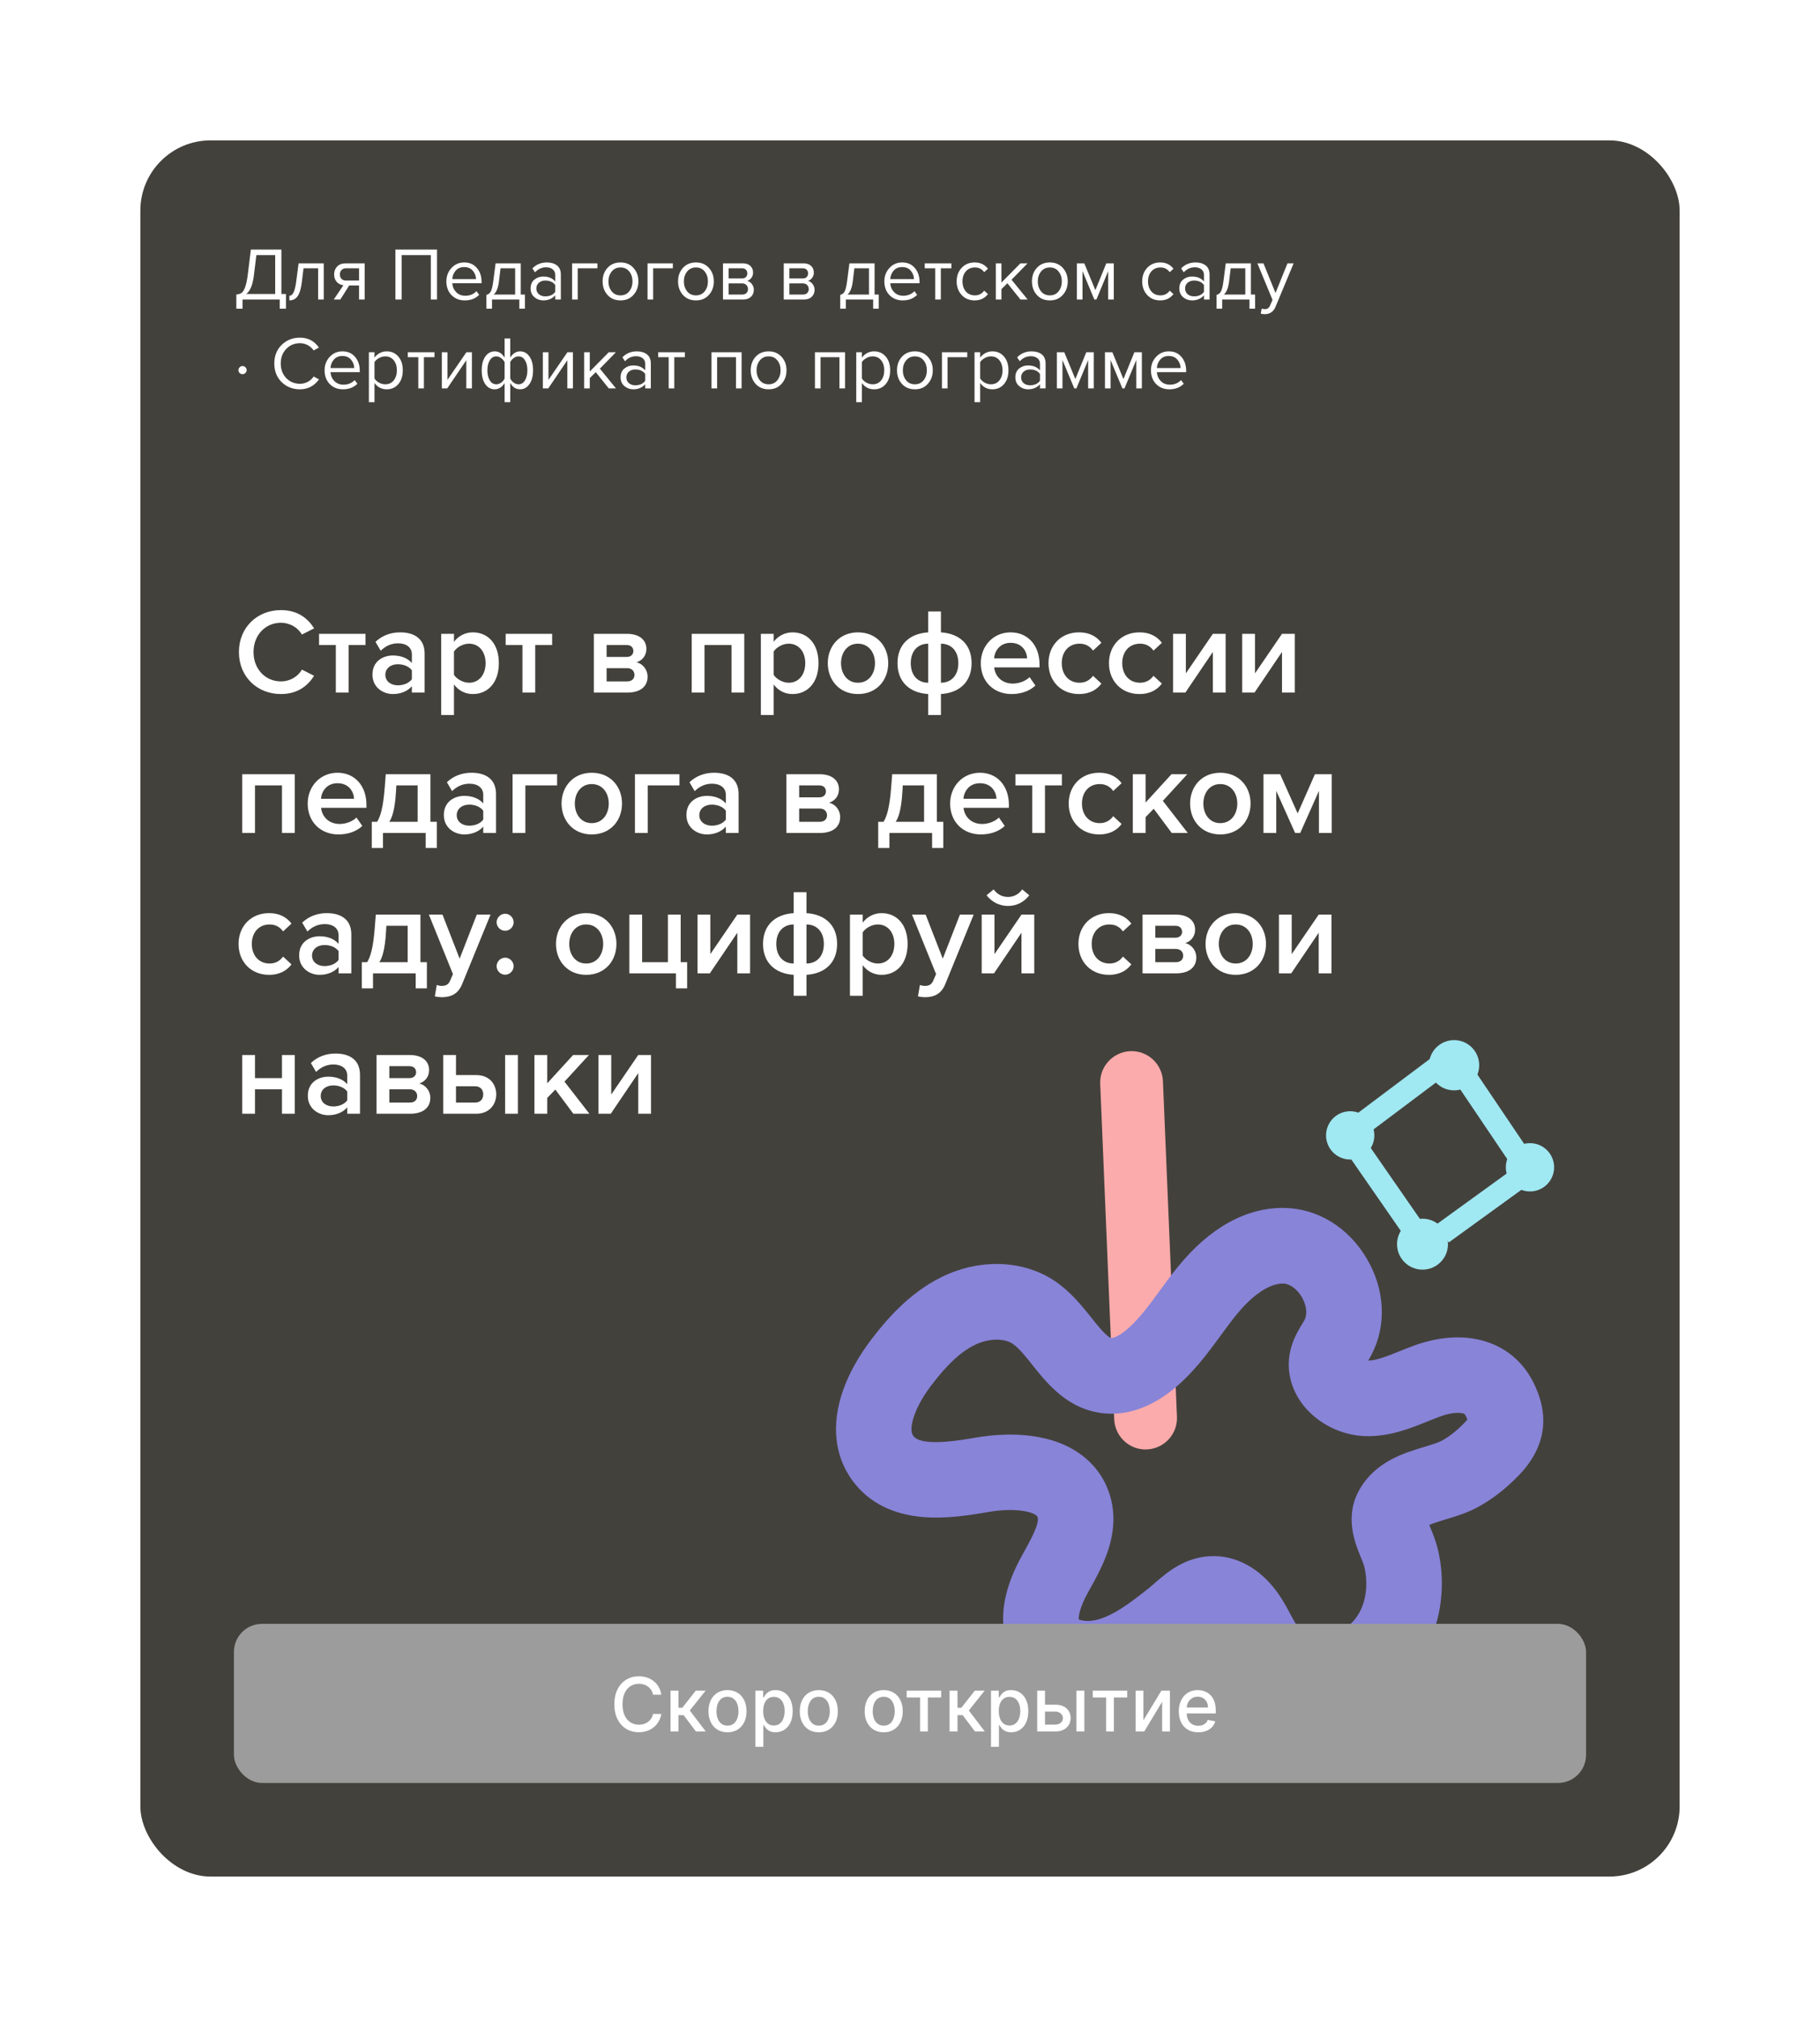 <?xml version="1.0" encoding="UTF-8"?> <svg xmlns="http://www.w3.org/2000/svg" width="389" height="431" viewBox="0 0 389 431" fill="none"> <g filter="url(#filter0_d_268_969)"> <rect x="30" y="30" width="329" height="371" rx="15" fill="#43413C"></rect> </g> <path d="M248.563 231.048L251.557 302.746C251.719 306.443 248.829 309.568 245.132 309.729C241.435 309.891 238.31 307.001 238.148 303.304L235.154 231.606C234.992 227.909 237.883 224.784 241.579 224.623C245.276 224.461 248.401 227.333 248.563 231.048Z" fill="#FBABAB"></path> <path d="M222.246 359.916C220.57 358.931 219.116 357.694 217.936 356.237C215.109 352.758 211.405 345.017 218.444 332.393L218.692 331.939C220.02 329.557 222.258 325.563 221.775 324.189C221.433 323.224 217.476 322.007 211.135 323.116C206.755 323.886 202.06 324.544 197.516 324.201C190.808 323.676 185.667 321.072 182.243 316.442C179.824 313.166 177.387 307.57 179.467 299.484C180.848 294.134 183.777 289.492 186 286.545C189.158 282.347 194.165 276.364 201.265 272.884C209.411 268.891 218.655 269.216 225.397 273.706C228.777 275.965 231.153 278.944 233.252 281.559C234.611 283.267 236.664 285.837 237.571 285.934C237.746 285.945 238.706 285.765 240.292 284.551C243.057 282.414 245.397 279.207 247.882 275.814C249.082 274.175 250.321 272.467 251.694 270.783C258.541 262.318 266.474 257.946 274.604 258.125C281.683 258.268 288.243 262.324 292.147 268.982C296.059 275.626 296.4 283.335 293.088 289.587C292.864 290.001 292.647 290.401 292.427 290.744C294.22 290.725 296.582 289.768 299.08 288.765C300.063 288.361 301.081 287.959 302.148 287.568C313.523 283.401 323.684 286.682 328.001 295.946C329.19 298.5 329.795 300.873 329.854 303.216C329.952 307.565 328.159 311.637 324.542 315.347C321.665 318.292 318.753 320.525 315.663 322.163C313.47 323.328 311.146 324.034 309.095 324.647C308.055 324.963 306.513 325.42 305.485 325.87C305.606 326.16 305.719 326.462 305.829 326.708C306.076 327.309 306.329 327.93 306.566 328.578C308.405 333.677 308.681 340.074 307.309 345.686C305.552 352.852 301.313 358.578 295.012 362.4C294.15 363.311 293.068 364.039 291.8 364.494L291.549 364.582C291.318 364.665 290.965 364.802 290.418 364.99C286.348 366.47 281.924 366.76 277.628 365.872C273.051 364.907 269.044 362.662 266.071 359.369C264.032 357.116 262.747 354.725 261.604 352.617C261.131 351.721 260.669 350.868 260.225 350.17C259.87 349.598 259.517 349.209 259.267 348.953C258.707 349.35 257.952 350.016 257.4 350.491C256.811 350.999 256.205 351.534 255.529 352.064C253.242 353.883 250.795 355.79 248.08 357.502C241.673 361.536 235.374 363.159 229.359 362.351C226.737 361.956 224.327 361.139 222.246 359.916ZM229.434 309.766C233.029 311.878 235.637 314.957 236.991 318.807C238.36 322.666 238.298 326.884 236.815 331.356C235.765 334.502 234.189 337.339 232.805 339.817L232.565 340.257C230.79 343.431 230.517 345.38 230.555 346.057C230.739 346.146 231.076 346.254 231.563 346.322C233.748 346.625 236.34 345.803 239.489 343.817C241.507 342.549 243.487 341.005 245.499 339.406C245.886 339.088 246.348 338.705 246.812 338.287C249.484 335.967 253.517 332.447 259.595 332.529C265.07 332.584 270.272 335.86 273.844 341.504C274.613 342.702 275.256 343.898 275.816 344.954C276.576 346.383 277.314 347.725 278.026 348.525C279.261 349.888 281.629 350.498 283.805 350.105C283.827 350.099 283.856 350.08 283.864 350.067C284.281 349.821 284.763 349.559 285.453 349.219C288.774 347.59 290.801 345.163 291.625 341.812C292.447 338.495 291.844 335.378 291.378 334.067C291.259 333.743 291.078 333.309 290.891 332.854C289.619 329.761 287.241 324.001 290.643 318.183C294.084 312.297 300.072 310.491 304.44 309.185C305.852 308.761 307.294 308.318 308.081 307.907C309.67 307.06 311.317 305.774 313 304.054C313.317 303.731 313.508 303.499 313.625 303.331C313.578 303.194 313.498 303.02 313.389 302.774C313.095 302.129 312.918 302.06 312.438 301.979C311.307 301.769 309.546 302.043 307.708 302.726C306.895 303.029 306.042 303.365 305.132 303.738C301.318 305.278 296.985 307.021 291.81 306.888C286.733 306.74 281.657 304.211 278.565 300.285C275.901 296.901 274.899 292.822 275.755 288.798C276.299 286.264 277.446 284.374 278.285 282.977C278.492 282.626 278.704 282.296 278.833 282.045C279.486 280.811 279.243 278.904 278.244 277.172C277.223 275.444 275.67 274.313 274.288 274.283C271.397 274.22 267.748 276.656 264.252 280.965C263.141 282.329 262.071 283.809 260.926 285.354C258.038 289.31 254.74 293.807 250.173 297.34C245.584 300.879 240.648 302.504 235.918 302.015C228.272 301.229 223.856 295.689 220.632 291.648C219.15 289.777 217.731 288.016 216.441 287.149C214.545 285.889 211.229 285.994 208.352 287.394C205.286 288.9 202.375 291.625 198.893 296.25C196.994 298.77 195.652 301.362 195.091 303.523C194.691 305.07 194.728 306.182 195.209 306.847C196.959 309.221 205.228 307.772 208.341 307.239C212.095 306.573 217.722 306.063 223.233 307.357C225.531 307.871 227.611 308.694 229.434 309.766Z" fill="#8884D8"></path> <path d="M315.047 228.543L311.054 231.237L322.694 248.493L326.688 245.8L315.047 228.543Z" fill="#A0E8F2"></path> <path d="M306.452 225.653L289.793 238.157L292.685 242.01L309.344 229.506L306.452 225.653Z" fill="#A0E8F2"></path> <path d="M291.905 243.763L287.946 246.507L299.806 263.616L303.765 260.872L291.905 243.763Z" fill="#A0E8F2"></path> <path d="M322.788 250.221L306.924 261.709L309.663 265.491L325.527 254.003L322.788 250.221Z" fill="#A0E8F2"></path> <path d="M290.512 247.407C293.157 246.343 294.439 243.337 293.375 240.693C292.312 238.048 289.306 236.767 286.661 237.83C284.017 238.894 282.735 241.9 283.798 244.544C284.862 247.189 287.868 248.471 290.512 247.407Z" fill="#A0E8F2"></path> <path d="M327.009 254.6C329.86 254.6 332.17 252.29 332.17 249.44C332.17 246.589 329.86 244.278 327.009 244.278C324.159 244.278 321.848 246.589 321.848 249.44C321.848 252.29 324.159 254.6 327.009 254.6Z" fill="#A0E8F2"></path> <path d="M304.042 271.312C307.048 271.312 309.486 268.875 309.486 265.869C309.486 262.862 307.048 260.425 304.042 260.425C301.036 260.425 298.598 262.862 298.598 265.869C298.598 268.875 301.036 271.312 304.042 271.312Z" fill="#A0E8F2"></path> <path d="M310.788 232.998C313.754 232.998 316.158 230.594 316.158 227.628C316.158 224.662 313.754 222.258 310.788 222.258C307.822 222.258 305.418 224.662 305.418 227.628C305.418 230.594 307.822 232.998 310.788 232.998Z" fill="#A0E8F2"></path> <path d="M60.036 148.312C55.044 148.312 51.066 144.672 51.066 139.342C51.066 134.012 55.044 130.372 60.036 130.372C63.676 130.372 65.834 132.192 67.134 134.272L64.534 135.598C63.702 134.168 62.038 133.076 60.036 133.076C56.734 133.076 54.186 135.702 54.186 139.342C54.186 142.982 56.734 145.608 60.036 145.608C62.038 145.608 63.702 144.542 64.534 143.086L67.134 144.412C65.808 146.492 63.676 148.312 60.036 148.312ZM74.509 148H71.779V137.834H68.191V135.442H78.123V137.834H74.509V148ZM90.758 148H88.028V146.648C87.092 147.714 85.636 148.312 83.972 148.312C81.918 148.312 79.604 146.934 79.604 144.152C79.604 141.266 81.918 140.07 83.972 140.07C85.662 140.07 87.118 140.616 88.028 141.682V139.81C88.028 138.354 86.832 137.47 85.09 137.47C83.686 137.47 82.464 137.99 81.372 139.056L80.254 137.158C81.71 135.78 83.53 135.13 85.532 135.13C88.314 135.13 90.758 136.3 90.758 139.68V148ZM88.028 145.14V143.242C87.404 142.384 86.234 141.942 85.038 141.942C83.504 141.942 82.36 142.826 82.36 144.204C82.36 145.556 83.504 146.44 85.038 146.44C86.234 146.44 87.404 145.998 88.028 145.14ZM97.027 146.258V152.784H94.297V135.442H97.027V137.158C97.963 135.91 99.419 135.13 101.057 135.13C104.307 135.13 106.621 137.574 106.621 141.708C106.621 145.842 104.307 148.312 101.057 148.312C99.471 148.312 98.041 147.61 97.027 146.258ZM103.787 141.708C103.787 139.29 102.409 137.548 100.251 137.548C98.977 137.548 97.625 138.302 97.027 139.238V144.204C97.625 145.114 98.977 145.894 100.251 145.894C102.409 145.894 103.787 144.152 103.787 141.708ZM114.397 148H111.667V137.834H108.079V135.442H118.011V137.834H114.397V148ZM134.048 148H126.924V135.442H133.97C136.83 135.442 138.156 136.872 138.156 138.666C138.156 140.174 137.194 141.188 136.05 141.526C137.402 141.838 138.416 143.112 138.416 144.594C138.416 146.544 137.064 148 134.048 148ZM135.374 139.134C135.374 138.354 134.854 137.834 133.97 137.834H129.654V140.382H133.97C134.854 140.382 135.374 139.836 135.374 139.134ZM135.608 144.204C135.608 143.45 135.062 142.774 134.048 142.774H129.654V145.608H134.048C135.01 145.608 135.608 145.088 135.608 144.204ZM159.078 148H156.348V137.834H150.576V148H147.846V135.442H159.078V148ZM165.353 146.258V152.784H162.623V135.442H165.353V137.158C166.289 135.91 167.745 135.13 169.383 135.13C172.633 135.13 174.947 137.574 174.947 141.708C174.947 145.842 172.633 148.312 169.383 148.312C167.797 148.312 166.367 147.61 165.353 146.258ZM172.113 141.708C172.113 139.29 170.735 137.548 168.577 137.548C167.303 137.548 165.951 138.302 165.353 139.238V144.204C165.951 145.114 167.303 145.894 168.577 145.894C170.735 145.894 172.113 144.152 172.113 141.708ZM183.374 148.312C179.396 148.312 176.926 145.322 176.926 141.708C176.926 138.12 179.396 135.13 183.374 135.13C187.404 135.13 189.848 138.12 189.848 141.708C189.848 145.322 187.404 148.312 183.374 148.312ZM183.374 145.894C185.714 145.894 187.014 143.944 187.014 141.708C187.014 139.498 185.714 137.548 183.374 137.548C181.06 137.548 179.759 139.498 179.759 141.708C179.759 143.944 181.06 145.894 183.374 145.894ZM201.112 130.658V135.13C205.142 135.39 207.664 137.756 207.664 141.708C207.664 145.66 205.142 148.052 201.112 148.312V152.784H198.382V148.312C194.352 148.052 191.83 145.66 191.83 141.708C191.83 137.756 194.352 135.39 198.382 135.13V130.658H201.112ZM194.664 141.708C194.664 144.464 196.302 145.894 198.382 145.894V137.548C196.302 137.548 194.664 138.978 194.664 141.708ZM201.112 137.548V145.894C203.192 145.894 204.83 144.464 204.83 141.708C204.83 138.978 203.192 137.548 201.112 137.548ZM209.629 141.708C209.629 138.068 212.281 135.13 215.999 135.13C219.769 135.13 222.187 138.016 222.187 141.968V142.618H212.489C212.697 144.516 214.127 146.076 216.493 146.076C217.715 146.076 219.171 145.582 220.055 144.698L221.303 146.492C220.055 147.688 218.209 148.312 216.207 148.312C212.437 148.312 209.629 145.686 209.629 141.708ZM215.999 137.366C213.659 137.366 212.593 139.16 212.463 140.694H219.535C219.483 139.212 218.469 137.366 215.999 137.366ZM224.101 141.708C224.101 137.912 226.779 135.13 230.601 135.13C233.045 135.13 234.527 136.17 235.411 137.366L233.617 139.03C232.915 138.042 231.953 137.548 230.731 137.548C228.443 137.548 226.935 139.264 226.935 141.708C226.935 144.152 228.443 145.894 230.731 145.894C231.953 145.894 232.915 145.374 233.617 144.412L235.411 146.076C234.527 147.272 233.045 148.312 230.601 148.312C226.779 148.312 224.101 145.53 224.101 141.708ZM237.025 141.708C237.025 137.912 239.703 135.13 243.525 135.13C245.969 135.13 247.451 136.17 248.335 137.366L246.541 139.03C245.839 138.042 244.877 137.548 243.655 137.548C241.367 137.548 239.859 139.264 239.859 141.708C239.859 144.152 241.367 145.894 243.655 145.894C244.877 145.894 245.839 145.374 246.541 144.412L248.335 146.076C247.451 147.272 245.969 148.312 243.525 148.312C239.703 148.312 237.025 145.53 237.025 141.708ZM253.355 148H250.729V135.442H253.459V143.892L259.231 135.442H261.961V148H259.231V139.316L253.355 148ZM268.132 148H265.506V135.442H268.236V143.892L274.008 135.442H276.738V148H274.008V139.316L268.132 148ZM63 178H60.27V167.834H54.498V178H51.768V165.442H63V178ZM65.765 171.708C65.765 168.068 68.417 165.13 72.135 165.13C75.905 165.13 78.323 168.016 78.323 171.968V172.618H68.625C68.833 174.516 70.263 176.076 72.629 176.076C73.851 176.076 75.307 175.582 76.191 174.698L77.439 176.492C76.191 177.688 74.345 178.312 72.343 178.312C68.573 178.312 65.765 175.686 65.765 171.708ZM72.135 167.366C69.795 167.366 68.729 169.16 68.599 170.694H75.671C75.619 169.212 74.605 167.366 72.135 167.366ZM79.464 181.198V175.608H80.608C81.31 174.464 81.882 172.644 82.22 168.406L82.454 165.442H91.996V175.608H93.374V181.198H90.982V178H81.856V181.198H79.464ZM84.716 167.834L84.638 169.134C84.404 173.216 83.728 174.828 83.208 175.608H89.266V167.834H84.716ZM106.018 178H103.288V176.648C102.352 177.714 100.896 178.312 99.232 178.312C97.178 178.312 94.864 176.934 94.864 174.152C94.864 171.266 97.178 170.07 99.232 170.07C100.922 170.07 102.378 170.616 103.288 171.682V169.81C103.288 168.354 102.092 167.47 100.35 167.47C98.946 167.47 97.724 167.99 96.632 169.056L95.514 167.158C96.97 165.78 98.79 165.13 100.792 165.13C103.574 165.13 106.018 166.3 106.018 169.68V178ZM103.288 175.14V173.242C102.664 172.384 101.494 171.942 100.298 171.942C98.764 171.942 97.62 172.826 97.62 174.204C97.62 175.556 98.764 176.44 100.298 176.44C101.494 176.44 102.664 175.998 103.288 175.14ZM119.073 165.442V167.834H112.287V178H109.557V165.442H119.073ZM126.473 178.312C122.495 178.312 120.025 175.322 120.025 171.708C120.025 168.12 122.495 165.13 126.473 165.13C130.503 165.13 132.947 168.12 132.947 171.708C132.947 175.322 130.503 178.312 126.473 178.312ZM126.473 175.894C128.813 175.894 130.113 173.944 130.113 171.708C130.113 169.498 128.813 167.548 126.473 167.548C124.159 167.548 122.859 169.498 122.859 171.708C122.859 173.944 124.159 175.894 126.473 175.894ZM145.225 165.442V167.834H138.439V178H135.709V165.442H145.225ZM157.865 178H155.135V176.648C154.199 177.714 152.743 178.312 151.079 178.312C149.025 178.312 146.711 176.934 146.711 174.152C146.711 171.266 149.025 170.07 151.079 170.07C152.769 170.07 154.225 170.616 155.135 171.682V169.81C155.135 168.354 153.939 167.47 152.197 167.47C150.793 167.47 149.571 167.99 148.479 169.056L147.361 167.158C148.817 165.78 150.637 165.13 152.639 165.13C155.421 165.13 157.865 166.3 157.865 169.68V178ZM155.135 175.14V173.242C154.511 172.384 153.341 171.942 152.145 171.942C150.611 171.942 149.467 172.826 149.467 174.204C149.467 175.556 150.611 176.44 152.145 176.44C153.341 176.44 154.511 175.998 155.135 175.14ZM175.206 178H168.082V165.442H175.128C177.988 165.442 179.314 166.872 179.314 168.666C179.314 170.174 178.352 171.188 177.208 171.526C178.56 171.838 179.574 173.112 179.574 174.594C179.574 176.544 178.222 178 175.206 178ZM176.532 169.134C176.532 168.354 176.012 167.834 175.128 167.834H170.812V170.382H175.128C176.012 170.382 176.532 169.836 176.532 169.134ZM176.766 174.204C176.766 173.45 176.22 172.774 175.206 172.774H170.812V175.608H175.206C176.168 175.608 176.766 175.088 176.766 174.204ZM187.704 181.198V175.608H188.848C189.55 174.464 190.122 172.644 190.46 168.406L190.694 165.442H200.236V175.608H201.614V181.198H199.222V178H190.096V181.198H187.704ZM192.956 167.834L192.878 169.134C192.644 173.216 191.968 174.828 191.448 175.608H197.506V167.834H192.956ZM203.078 171.708C203.078 168.068 205.73 165.13 209.448 165.13C213.218 165.13 215.636 168.016 215.636 171.968V172.618H205.938C206.146 174.516 207.576 176.076 209.942 176.076C211.164 176.076 212.62 175.582 213.504 174.698L214.752 176.492C213.504 177.688 211.658 178.312 209.656 178.312C205.886 178.312 203.078 175.686 203.078 171.708ZM209.448 167.366C207.108 167.366 206.042 169.16 205.912 170.694H212.984C212.932 169.212 211.918 167.366 209.448 167.366ZM223.349 178H220.619V167.834H217.031V165.442H226.963V167.834H223.349V178ZM228.418 171.708C228.418 167.912 231.096 165.13 234.918 165.13C237.362 165.13 238.844 166.17 239.728 167.366L237.934 169.03C237.232 168.042 236.27 167.548 235.048 167.548C232.76 167.548 231.252 169.264 231.252 171.708C231.252 174.152 232.76 175.894 235.048 175.894C236.27 175.894 237.232 175.374 237.934 174.412L239.728 176.076C238.844 177.272 237.362 178.312 234.918 178.312C231.096 178.312 228.418 175.53 228.418 171.708ZM253.874 178H250.442L246.594 172.826L244.852 174.62V178H242.122V165.442H244.852V171.5L250.39 165.442H253.77L248.544 171.136L253.874 178ZM260.815 178.312C256.837 178.312 254.367 175.322 254.367 171.708C254.367 168.12 256.837 165.13 260.815 165.13C264.845 165.13 267.289 168.12 267.289 171.708C267.289 175.322 264.845 178.312 260.815 178.312ZM260.815 175.894C263.155 175.894 264.455 173.944 264.455 171.708C264.455 169.498 263.155 167.548 260.815 167.548C258.501 167.548 257.201 169.498 257.201 171.708C257.201 173.944 258.501 175.894 260.815 175.894ZM284.637 178H281.907V169.004L277.903 178H276.811L272.781 169.004V178H270.051V165.442H273.613L277.357 173.814L281.049 165.442H284.637V178ZM50.988 201.708C50.988 197.912 53.666 195.13 57.488 195.13C59.932 195.13 61.414 196.17 62.298 197.366L60.504 199.03C59.802 198.042 58.84 197.548 57.618 197.548C55.33 197.548 53.822 199.264 53.822 201.708C53.822 204.152 55.33 205.894 57.618 205.894C58.84 205.894 59.802 205.374 60.504 204.412L62.298 206.076C61.414 207.272 59.932 208.312 57.488 208.312C53.666 208.312 50.988 205.53 50.988 201.708ZM75.092 208H72.362V206.648C71.426 207.714 69.97 208.312 68.306 208.312C66.252 208.312 63.938 206.934 63.938 204.152C63.938 201.266 66.252 200.07 68.306 200.07C69.996 200.07 71.452 200.616 72.362 201.682V199.81C72.362 198.354 71.166 197.47 69.424 197.47C68.02 197.47 66.798 197.99 65.706 199.056L64.588 197.158C66.044 195.78 67.864 195.13 69.866 195.13C72.648 195.13 75.092 196.3 75.092 199.68V208ZM72.362 205.14V203.242C71.738 202.384 70.568 201.942 69.372 201.942C67.838 201.942 66.694 202.826 66.694 204.204C66.694 205.556 67.838 206.44 69.372 206.44C70.568 206.44 71.738 205.998 72.362 205.14ZM77.331 211.198V205.608H78.475C79.177 204.464 79.749 202.644 80.087 198.406L80.321 195.442H89.863V205.608H91.241V211.198H88.849V208H79.723V211.198H77.331ZM82.583 197.834L82.505 199.134C82.271 203.216 81.595 204.828 81.075 205.608H87.133V197.834H82.583ZM92.939 212.914L93.355 210.47C93.641 210.6 94.083 210.678 94.395 210.678C95.253 210.678 95.825 210.418 96.189 209.586L96.813 208.156L91.665 195.442H94.577L98.243 204.854L101.909 195.442H104.847L98.789 210.262C97.931 212.394 96.423 213.07 94.473 213.096C94.083 213.096 93.329 213.018 92.939 212.914ZM106.145 197.08C106.145 196.092 106.977 195.26 107.965 195.26C108.953 195.26 109.785 196.092 109.785 197.08C109.785 198.068 108.953 198.9 107.965 198.9C106.977 198.9 106.145 198.068 106.145 197.08ZM106.145 206.466C106.145 205.478 106.977 204.646 107.965 204.646C108.953 204.646 109.785 205.478 109.785 206.466C109.785 207.454 108.953 208.286 107.965 208.286C106.977 208.286 106.145 207.454 106.145 206.466ZM125.28 208.312C121.302 208.312 118.832 205.322 118.832 201.708C118.832 198.12 121.302 195.13 125.28 195.13C129.31 195.13 131.754 198.12 131.754 201.708C131.754 205.322 129.31 208.312 125.28 208.312ZM125.28 205.894C127.62 205.894 128.92 203.944 128.92 201.708C128.92 199.498 127.62 197.548 125.28 197.548C122.966 197.548 121.666 199.498 121.666 201.708C121.666 203.944 122.966 205.894 125.28 205.894ZM144.474 211.198V208H134.516V195.442H137.246V205.608H142.758V195.442H145.488V205.608H146.866V211.198H144.474ZM151.716 208H149.09V195.442H151.82V203.892L157.592 195.442H160.322V208H157.592V199.316L151.716 208ZM172.37 190.658V195.13C176.4 195.39 178.922 197.756 178.922 201.708C178.922 205.66 176.4 208.052 172.37 208.312V212.784H169.64V208.312C165.61 208.052 163.088 205.66 163.088 201.708C163.088 197.756 165.61 195.39 169.64 195.13V190.658H172.37ZM165.922 201.708C165.922 204.464 167.56 205.894 169.64 205.894V197.548C167.56 197.548 165.922 198.978 165.922 201.708ZM172.37 197.548V205.894C174.45 205.894 176.088 204.464 176.088 201.708C176.088 198.978 174.45 197.548 172.37 197.548ZM184.396 206.258V212.784H181.666V195.442H184.396V197.158C185.332 195.91 186.788 195.13 188.426 195.13C191.676 195.13 193.99 197.574 193.99 201.708C193.99 205.842 191.676 208.312 188.426 208.312C186.84 208.312 185.41 207.61 184.396 206.258ZM191.156 201.708C191.156 199.29 189.778 197.548 187.62 197.548C186.346 197.548 184.994 198.302 184.396 199.238V204.204C184.994 205.114 186.346 205.894 187.62 205.894C189.778 205.894 191.156 204.152 191.156 201.708ZM196.202 212.914L196.618 210.47C196.904 210.6 197.346 210.678 197.658 210.678C198.516 210.678 199.088 210.418 199.452 209.586L200.076 208.156L194.928 195.442H197.84L201.506 204.854L205.172 195.442H208.11L202.052 210.262C201.194 212.394 199.686 213.07 197.736 213.096C197.346 213.096 196.592 213.018 196.202 212.914ZM215.441 193.596C213.595 193.596 211.931 192.712 210.865 191.308L212.373 190.06C213.101 191.048 214.141 191.672 215.441 191.672C216.715 191.672 217.781 191.048 218.483 190.06L219.991 191.308C218.951 192.712 217.313 193.596 215.441 193.596ZM212.451 208H209.825V195.442H212.555V203.892L218.327 195.442H221.057V208H218.327V199.316L212.451 208ZM230.5 201.708C230.5 197.912 233.178 195.13 237 195.13C239.444 195.13 240.926 196.17 241.81 197.366L240.016 199.03C239.314 198.042 238.352 197.548 237.13 197.548C234.842 197.548 233.334 199.264 233.334 201.708C233.334 204.152 234.842 205.894 237.13 205.894C238.352 205.894 239.314 205.374 240.016 204.412L241.81 206.076C240.926 207.272 239.444 208.312 237 208.312C233.178 208.312 230.5 205.53 230.5 201.708ZM251.328 208H244.204V195.442H251.25C254.11 195.442 255.436 196.872 255.436 198.666C255.436 200.174 254.474 201.188 253.33 201.526C254.682 201.838 255.696 203.112 255.696 204.594C255.696 206.544 254.344 208 251.328 208ZM252.654 199.134C252.654 198.354 252.134 197.834 251.25 197.834H246.934V200.382H251.25C252.134 200.382 252.654 199.836 252.654 199.134ZM252.888 204.204C252.888 203.45 252.342 202.774 251.328 202.774H246.934V205.608H251.328C252.29 205.608 252.888 205.088 252.888 204.204ZM264.116 208.312C260.138 208.312 257.668 205.322 257.668 201.708C257.668 198.12 260.138 195.13 264.116 195.13C268.146 195.13 270.59 198.12 270.59 201.708C270.59 205.322 268.146 208.312 264.116 208.312ZM264.116 205.894C266.456 205.894 267.756 203.944 267.756 201.708C267.756 199.498 266.456 197.548 264.116 197.548C261.802 197.548 260.502 199.498 260.502 201.708C260.502 203.944 261.802 205.894 264.116 205.894ZM275.978 208H273.352V195.442H276.082V203.892L281.854 195.442H284.584V208H281.854V199.316L275.978 208ZM54.498 238H51.768V225.442H54.498V230.382H60.27V225.442H63V238H60.27V232.774H54.498V238ZM76.945 238H74.215V236.648C73.279 237.714 71.823 238.312 70.159 238.312C68.105 238.312 65.791 236.934 65.791 234.152C65.791 231.266 68.105 230.07 70.159 230.07C71.849 230.07 73.305 230.616 74.215 231.682V229.81C74.215 228.354 73.019 227.47 71.277 227.47C69.873 227.47 68.651 227.99 67.559 229.056L66.441 227.158C67.897 225.78 69.717 225.13 71.719 225.13C74.501 225.13 76.945 226.3 76.945 229.68V238ZM74.215 235.14V233.242C73.591 232.384 72.421 231.942 71.225 231.942C69.691 231.942 68.547 232.826 68.547 234.204C68.547 235.556 69.691 236.44 71.225 236.44C72.421 236.44 73.591 235.998 74.215 235.14ZM87.609 238H80.485V225.442H87.531C90.391 225.442 91.717 226.872 91.717 228.666C91.717 230.174 90.755 231.188 89.611 231.526C90.963 231.838 91.977 233.112 91.977 234.594C91.977 236.544 90.625 238 87.609 238ZM88.935 229.134C88.935 228.354 88.415 227.834 87.531 227.834H83.215V230.382H87.531C88.415 230.382 88.935 229.836 88.935 229.134ZM89.169 234.204C89.169 233.45 88.623 232.774 87.609 232.774H83.215V235.608H87.609C88.571 235.608 89.169 235.088 89.169 234.204ZM94.729 225.442H97.459V229.732H101.775C104.739 229.732 106.065 231.812 106.065 233.866C106.065 235.894 104.687 238 101.775 238H94.729V225.442ZM110.693 238H107.963V225.442H110.693V238ZM101.515 232.124H97.459V235.608H101.515C102.737 235.608 103.283 234.802 103.283 233.866C103.283 232.904 102.737 232.124 101.515 232.124ZM125.981 238H122.549L118.701 232.826L116.959 234.62V238H114.229V225.442H116.959V231.5L122.497 225.442H125.877L120.651 231.136L125.981 238ZM130.54 238H127.914V225.442H130.644V233.892L136.416 225.442H139.146V238H136.416V229.316L130.54 238Z" fill="white"></path> <path d="M50.512 65.968V62.928C50.981 62.896 51.355 62.784 51.632 62.592C51.909 62.4 52.16 61.995 52.384 61.376C52.619 60.757 52.811 59.861 52.96 58.688L53.616 53.328H60.144V62.816H61.12V65.968H59.792V64H51.84V65.968H50.512ZM54.272 58.784C54.027 60.843 53.483 62.187 52.64 62.816H58.816V54.512H54.8L54.272 58.784ZM61.85 64.192V63.2C62.213 63.2 62.512 62.96 62.746 62.48C62.981 62 63.173 61.2 63.322 60.08L63.819 56.272H69.195V64H67.995V57.328H64.874L64.522 60.224C64.352 61.643 64.053 62.661 63.627 63.28C63.2 63.888 62.608 64.192 61.85 64.192ZM72.743 64H71.335L73.399 60.96C72.812 60.885 72.332 60.64 71.959 60.224C71.596 59.808 71.415 59.28 71.415 58.64C71.415 57.957 71.633 57.392 72.071 56.944C72.508 56.496 73.105 56.272 73.863 56.272H77.943V64H76.743V61.008H74.631L72.743 64ZM73.991 59.952H76.743V57.328H73.991C73.575 57.328 73.244 57.451 72.999 57.696C72.764 57.931 72.647 58.245 72.647 58.64C72.647 59.035 72.764 59.355 72.999 59.6C73.233 59.835 73.564 59.952 73.991 59.952ZM93.41 64H92.082V54.512H85.842V64H84.514V53.328H93.41V64ZM99.344 64.192C98.192 64.192 97.248 63.819 96.512 63.072C95.776 62.315 95.408 61.333 95.408 60.128C95.408 58.997 95.771 58.043 96.496 57.264C97.222 56.475 98.128 56.08 99.216 56.08C100.358 56.08 101.259 56.475 101.92 57.264C102.592 58.043 102.928 59.029 102.928 60.224V60.528H96.672C96.726 61.285 97.003 61.92 97.504 62.432C98.006 62.944 98.656 63.2 99.456 63.2C100.416 63.2 101.211 62.875 101.84 62.224L102.416 63.008C101.627 63.797 100.603 64.192 99.344 64.192ZM101.744 59.648C101.734 58.987 101.51 58.395 101.072 57.872C100.635 57.339 100.011 57.072 99.2 57.072C98.432 57.072 97.824 57.333 97.376 57.856C96.939 58.379 96.704 58.976 96.672 59.648H101.744ZM103.96 65.968V63.008C104.355 62.933 104.664 62.699 104.888 62.304C105.112 61.899 105.293 61.157 105.432 60.08L105.928 56.272H111.304V62.944H112.2V65.968H111V64H105.16V65.968H103.96ZM106.984 57.328L106.632 60.224C106.451 61.579 106.077 62.485 105.512 62.944H110.104V57.328H106.984ZM119.873 64H118.673V63.12C118.022 63.835 117.169 64.192 116.113 64.192C115.398 64.192 114.769 63.963 114.225 63.504C113.681 63.045 113.409 62.421 113.409 61.632C113.409 60.821 113.675 60.197 114.209 59.76C114.753 59.312 115.387 59.088 116.113 59.088C117.211 59.088 118.065 59.44 118.673 60.144V58.752C118.673 58.24 118.491 57.84 118.129 57.552C117.766 57.264 117.297 57.12 116.721 57.12C115.814 57.12 115.025 57.477 114.353 58.192L113.793 57.36C114.614 56.507 115.643 56.08 116.881 56.08C117.766 56.08 118.486 56.293 119.041 56.72C119.595 57.147 119.873 57.803 119.873 58.688V64ZM116.545 63.328C117.505 63.328 118.214 63.008 118.673 62.368V60.912C118.214 60.272 117.505 59.952 116.545 59.952C115.99 59.952 115.531 60.112 115.169 60.432C114.817 60.741 114.641 61.147 114.641 61.648C114.641 62.139 114.817 62.544 115.169 62.864C115.531 63.173 115.99 63.328 116.545 63.328ZM127.686 56.272V57.328H123.478V64H122.278V56.272H127.686ZM135.391 63.024C134.698 63.803 133.775 64.192 132.623 64.192C131.471 64.192 130.543 63.803 129.839 63.024C129.146 62.245 128.799 61.28 128.799 60.128C128.799 58.976 129.146 58.016 129.839 57.248C130.543 56.469 131.471 56.08 132.623 56.08C133.775 56.08 134.698 56.469 135.391 57.248C136.095 58.016 136.447 58.976 136.447 60.128C136.447 61.28 136.095 62.245 135.391 63.024ZM130.735 62.256C131.204 62.832 131.834 63.12 132.623 63.12C133.412 63.12 134.036 62.832 134.495 62.256C134.954 61.669 135.183 60.96 135.183 60.128C135.183 59.296 134.954 58.592 134.495 58.016C134.036 57.44 133.412 57.152 132.623 57.152C131.834 57.152 131.204 57.445 130.735 58.032C130.276 58.608 130.047 59.307 130.047 60.128C130.047 60.96 130.276 61.669 130.735 62.256ZM143.811 56.272V57.328H139.603V64H138.403V56.272H143.811ZM151.516 63.024C150.823 63.803 149.9 64.192 148.748 64.192C147.596 64.192 146.668 63.803 145.964 63.024C145.271 62.245 144.924 61.28 144.924 60.128C144.924 58.976 145.271 58.016 145.964 57.248C146.668 56.469 147.596 56.08 148.748 56.08C149.9 56.08 150.823 56.469 151.516 57.248C152.22 58.016 152.572 58.976 152.572 60.128C152.572 61.28 152.22 62.245 151.516 63.024ZM146.86 62.256C147.329 62.832 147.959 63.12 148.748 63.12C149.537 63.12 150.161 62.832 150.62 62.256C151.079 61.669 151.308 60.96 151.308 60.128C151.308 59.296 151.079 58.592 150.62 58.016C150.161 57.44 149.537 57.152 148.748 57.152C147.959 57.152 147.329 57.445 146.86 58.032C146.401 58.608 146.172 59.307 146.172 60.128C146.172 60.96 146.401 61.669 146.86 62.256ZM158.864 64H154.528V56.272H158.784C159.456 56.272 159.984 56.453 160.368 56.816C160.763 57.179 160.96 57.659 160.96 58.256C160.96 58.693 160.837 59.072 160.592 59.392C160.357 59.701 160.064 59.909 159.712 60.016C160.107 60.112 160.437 60.341 160.704 60.704C160.981 61.067 161.12 61.467 161.12 61.904C161.12 62.533 160.917 63.04 160.512 63.424C160.117 63.808 159.568 64 158.864 64ZM158.624 62.944C159.008 62.944 159.312 62.837 159.536 62.624C159.76 62.411 159.872 62.123 159.872 61.76C159.872 61.429 159.76 61.147 159.536 60.912C159.312 60.677 159.008 60.56 158.624 60.56H155.728V62.944H158.624ZM158.576 59.504C158.939 59.504 159.221 59.408 159.424 59.216C159.627 59.013 159.728 58.752 159.728 58.432C159.728 58.091 159.627 57.824 159.424 57.632C159.221 57.429 158.939 57.328 158.576 57.328H155.728V59.504H158.576ZM171.849 64H167.513V56.272H171.769C172.441 56.272 172.969 56.453 173.353 56.816C173.747 57.179 173.945 57.659 173.945 58.256C173.945 58.693 173.822 59.072 173.577 59.392C173.342 59.701 173.049 59.909 172.697 60.016C173.091 60.112 173.422 60.341 173.689 60.704C173.966 61.067 174.105 61.467 174.105 61.904C174.105 62.533 173.902 63.04 173.497 63.424C173.102 63.808 172.553 64 171.849 64ZM171.609 62.944C171.993 62.944 172.297 62.837 172.521 62.624C172.745 62.411 172.857 62.123 172.857 61.76C172.857 61.429 172.745 61.147 172.521 60.912C172.297 60.677 171.993 60.56 171.609 60.56H168.713V62.944H171.609ZM171.561 59.504C171.923 59.504 172.206 59.408 172.409 59.216C172.611 59.013 172.713 58.752 172.713 58.432C172.713 58.091 172.611 57.824 172.409 57.632C172.206 57.429 171.923 57.328 171.561 57.328H168.713V59.504H171.561ZM179.585 65.968V63.008C179.98 62.933 180.289 62.699 180.513 62.304C180.737 61.899 180.918 61.157 181.057 60.08L181.553 56.272H186.929V62.944H187.825V65.968H186.625V64H180.785V65.968H179.585ZM182.609 57.328L182.257 60.224C182.076 61.579 181.702 62.485 181.137 62.944H185.729V57.328H182.609ZM192.954 64.192C191.802 64.192 190.858 63.819 190.122 63.072C189.386 62.315 189.018 61.333 189.018 60.128C189.018 58.997 189.38 58.043 190.106 57.264C190.831 56.475 191.738 56.08 192.826 56.08C193.967 56.08 194.868 56.475 195.53 57.264C196.202 58.043 196.538 59.029 196.538 60.224V60.528H190.282C190.335 61.285 190.612 61.92 191.114 62.432C191.615 62.944 192.266 63.2 193.066 63.2C194.026 63.2 194.82 62.875 195.45 62.224L196.026 63.008C195.236 63.797 194.212 64.192 192.954 64.192ZM195.354 59.648C195.343 58.987 195.119 58.395 194.682 57.872C194.244 57.339 193.62 57.072 192.81 57.072C192.042 57.072 191.434 57.333 190.986 57.856C190.548 58.379 190.314 58.976 190.282 59.648H195.354ZM201.089 64H199.889V57.328H197.649V56.272H203.345V57.328H201.089V64ZM208.327 64.192C207.185 64.192 206.257 63.808 205.543 63.04C204.828 62.261 204.471 61.291 204.471 60.128C204.471 58.965 204.828 58 205.543 57.232C206.257 56.464 207.185 56.08 208.327 56.08C209.521 56.08 210.465 56.528 211.159 57.424L210.359 58.16C209.868 57.488 209.212 57.152 208.391 57.152C207.58 57.152 206.929 57.429 206.439 57.984C205.959 58.539 205.719 59.253 205.719 60.128C205.719 61.003 205.959 61.723 206.439 62.288C206.929 62.843 207.58 63.12 208.391 63.12C209.201 63.12 209.857 62.784 210.359 62.112L211.159 62.848C210.465 63.744 209.521 64.192 208.327 64.192ZM219.641 64H218.105L215.321 60.528L214.041 61.792V64H212.841V56.272H214.041V60.384L218.105 56.272H219.625L216.201 59.776L219.641 64ZM227.157 63.024C226.463 63.803 225.541 64.192 224.389 64.192C223.237 64.192 222.309 63.803 221.605 63.024C220.911 62.245 220.565 61.28 220.565 60.128C220.565 58.976 220.911 58.016 221.605 57.248C222.309 56.469 223.237 56.08 224.389 56.08C225.541 56.08 226.463 56.469 227.157 57.248C227.861 58.016 228.213 58.976 228.213 60.128C228.213 61.28 227.861 62.245 227.157 63.024ZM222.501 62.256C222.97 62.832 223.599 63.12 224.389 63.12C225.178 63.12 225.802 62.832 226.261 62.256C226.719 61.669 226.949 60.96 226.949 60.128C226.949 59.296 226.719 58.592 226.261 58.016C225.802 57.44 225.178 57.152 224.389 57.152C223.599 57.152 222.97 57.445 222.501 58.032C222.042 58.608 221.812 59.307 221.812 60.128C221.812 60.96 222.042 61.669 222.501 62.256ZM238.057 64H236.857V57.936L234.345 64H233.897L231.369 57.936V64H230.169V56.272H231.753L234.121 62L236.457 56.272H238.057V64ZM247.983 64.192C246.842 64.192 245.914 63.808 245.199 63.04C244.484 62.261 244.127 61.291 244.127 60.128C244.127 58.965 244.484 58 245.199 57.232C245.914 56.464 246.842 56.08 247.983 56.08C249.178 56.08 250.122 56.528 250.815 57.424L250.015 58.16C249.524 57.488 248.868 57.152 248.047 57.152C247.236 57.152 246.586 57.429 246.095 57.984C245.615 58.539 245.375 59.253 245.375 60.128C245.375 61.003 245.615 61.723 246.095 62.288C246.586 62.843 247.236 63.12 248.047 63.12C248.858 63.12 249.514 62.784 250.015 62.112L250.815 62.848C250.122 63.744 249.178 64.192 247.983 64.192ZM258.529 64H257.329V63.12C256.678 63.835 255.825 64.192 254.769 64.192C254.054 64.192 253.425 63.963 252.881 63.504C252.337 63.045 252.065 62.421 252.065 61.632C252.065 60.821 252.332 60.197 252.865 59.76C253.409 59.312 254.044 59.088 254.769 59.088C255.868 59.088 256.721 59.44 257.329 60.144V58.752C257.329 58.24 257.148 57.84 256.785 57.552C256.422 57.264 255.953 57.12 255.377 57.12C254.47 57.12 253.681 57.477 253.009 58.192L252.449 57.36C253.27 56.507 254.3 56.08 255.537 56.08C256.422 56.08 257.142 56.293 257.697 56.72C258.252 57.147 258.529 57.803 258.529 58.688V64ZM255.201 63.328C256.161 63.328 256.87 63.008 257.329 62.368V60.912C256.87 60.272 256.161 59.952 255.201 59.952C254.646 59.952 254.188 60.112 253.825 60.432C253.473 60.741 253.297 61.147 253.297 61.648C253.297 62.139 253.473 62.544 253.825 62.864C254.188 63.173 254.646 63.328 255.201 63.328ZM260.022 65.968V63.008C260.417 62.933 260.726 62.699 260.95 62.304C261.174 61.899 261.356 61.157 261.494 60.08L261.99 56.272H267.366V62.944H268.262V65.968H267.062V64H261.222V65.968H260.022ZM263.046 57.328L262.694 60.224C262.513 61.579 262.14 62.485 261.574 62.944H266.166V57.328H263.046ZM269.471 67.024L269.663 65.936C269.855 66.021 270.074 66.064 270.319 66.064C270.596 66.064 270.826 66.005 271.007 65.888C271.188 65.771 271.343 65.557 271.471 65.248L271.983 64.08L268.751 56.272H270.047L272.623 62.608L275.183 56.272H276.495L272.623 65.568C272.196 66.592 271.439 67.115 270.351 67.136C270.031 67.136 269.738 67.099 269.471 67.024ZM52.464 78.488C52.635 78.659 52.72 78.861 52.72 79.096C52.72 79.331 52.629 79.533 52.448 79.704C52.277 79.875 52.075 79.96 51.84 79.96C51.605 79.96 51.397 79.875 51.216 79.704C51.045 79.533 50.96 79.331 50.96 79.096C50.96 78.861 51.045 78.659 51.216 78.488C51.387 78.307 51.595 78.216 51.84 78.216C52.085 78.216 52.293 78.307 52.464 78.488ZM64.117 83.192C62.559 83.192 61.252 82.68 60.197 81.656C59.151 80.621 58.629 79.293 58.629 77.672C58.629 76.051 59.151 74.728 60.197 73.704C61.252 72.669 62.559 72.152 64.117 72.152C65.823 72.152 67.172 72.856 68.165 74.264L67.044 74.888C66.735 74.429 66.319 74.056 65.796 73.768C65.274 73.48 64.714 73.336 64.117 73.336C62.943 73.336 61.962 73.747 61.172 74.568C60.394 75.379 60.005 76.413 60.005 77.672C60.005 78.931 60.394 79.971 61.172 80.792C61.962 81.603 62.943 82.008 64.117 82.008C64.714 82.008 65.274 81.869 65.796 81.592C66.319 81.304 66.735 80.925 67.044 80.456L68.18 81.08C67.146 82.488 65.791 83.192 64.117 83.192ZM73.313 83.192C72.161 83.192 71.217 82.819 70.481 82.072C69.745 81.315 69.377 80.333 69.377 79.128C69.377 77.997 69.74 77.043 70.465 76.264C71.19 75.475 72.097 75.08 73.185 75.08C74.326 75.08 75.228 75.475 75.889 76.264C76.561 77.043 76.897 78.029 76.897 79.224V79.528H70.641C70.694 80.285 70.972 80.92 71.473 81.432C71.974 81.944 72.625 82.2 73.425 82.2C74.385 82.2 75.18 81.875 75.809 81.224L76.385 82.008C75.596 82.797 74.572 83.192 73.313 83.192ZM75.713 78.648C75.702 77.987 75.478 77.395 75.041 76.872C74.604 76.339 73.98 76.072 73.169 76.072C72.401 76.072 71.793 76.333 71.345 76.856C70.908 77.379 70.673 77.976 70.641 78.648H75.713ZM82.649 83.192C81.561 83.192 80.691 82.739 80.041 81.832V85.944H78.841V75.272H80.041V76.424C80.329 76.019 80.702 75.693 81.161 75.448C81.619 75.203 82.115 75.08 82.649 75.08C83.673 75.08 84.499 75.448 85.129 76.184C85.769 76.909 86.089 77.891 86.089 79.128C86.089 80.365 85.769 81.352 85.129 82.088C84.499 82.824 83.673 83.192 82.649 83.192ZM82.345 82.12C83.102 82.12 83.705 81.843 84.153 81.288C84.601 80.723 84.825 80.003 84.825 79.128C84.825 78.253 84.601 77.539 84.153 76.984C83.705 76.429 83.102 76.152 82.345 76.152C81.886 76.152 81.438 76.275 81.001 76.52C80.574 76.755 80.254 77.043 80.041 77.384V80.872C80.254 81.224 80.574 81.523 81.001 81.768C81.438 82.003 81.886 82.12 82.345 82.12ZM90.605 83H89.405V76.328H87.165V75.272H92.861V76.328H90.605V83ZM95.586 83H94.434V75.272H95.634V81.176L99.682 75.272H100.866V83H99.666V76.984L95.586 83ZM105.743 75.08C106.617 75.08 107.321 75.533 107.855 76.44V72.328H109.055V76.424C109.289 76.019 109.588 75.693 109.951 75.448C110.324 75.203 110.724 75.08 111.151 75.08C111.983 75.08 112.655 75.448 113.167 76.184C113.679 76.909 113.935 77.891 113.935 79.128C113.935 80.365 113.673 81.352 113.151 82.088C112.639 82.824 111.972 83.192 111.151 83.192C110.276 83.192 109.577 82.739 109.055 81.832V85.944H107.855V81.848C107.62 82.253 107.316 82.579 106.943 82.824C106.569 83.069 106.169 83.192 105.743 83.192C104.911 83.192 104.239 82.829 103.727 82.104C103.215 81.368 102.959 80.381 102.959 79.144C102.959 77.907 103.215 76.92 103.727 76.184C104.249 75.448 104.921 75.08 105.743 75.08ZM106.079 76.152C105.492 76.152 105.028 76.435 104.687 77C104.345 77.555 104.174 78.269 104.174 79.144C104.174 80.019 104.345 80.733 104.687 81.288C105.028 81.843 105.492 82.12 106.079 82.12C106.441 82.12 106.788 82.003 107.119 81.768C107.449 81.533 107.695 81.24 107.855 80.888V77.4C107.684 77.048 107.433 76.755 107.103 76.52C106.772 76.275 106.431 76.152 106.079 76.152ZM110.815 82.12C111.401 82.12 111.865 81.843 112.207 81.288C112.548 80.723 112.719 80.003 112.719 79.128C112.719 78.253 112.548 77.539 112.207 76.984C111.865 76.429 111.401 76.152 110.815 76.152C110.463 76.152 110.121 76.275 109.791 76.52C109.46 76.755 109.215 77.043 109.055 77.384V80.872C109.225 81.224 109.471 81.523 109.791 81.768C110.121 82.003 110.463 82.12 110.815 82.12ZM117.18 83H116.028V75.272H117.228V81.176L121.276 75.272H122.46V83H121.26V76.984L117.18 83ZM131.656 83H130.12L127.336 79.528L126.056 80.792V83H124.856V75.272H126.056V79.384L130.12 75.272H131.64L128.216 78.776L131.656 83ZM139.107 83H137.907V82.12C137.256 82.835 136.403 83.192 135.347 83.192C134.632 83.192 134.003 82.963 133.459 82.504C132.915 82.045 132.643 81.421 132.643 80.632C132.643 79.821 132.91 79.197 133.443 78.76C133.987 78.312 134.622 78.088 135.347 78.088C136.446 78.088 137.299 78.44 137.907 79.144V77.752C137.907 77.24 137.726 76.84 137.363 76.552C137 76.264 136.531 76.12 135.955 76.12C135.048 76.12 134.259 76.477 133.587 77.192L133.027 76.36C133.848 75.507 134.878 75.08 136.115 75.08C137 75.08 137.72 75.293 138.275 75.72C138.83 76.147 139.107 76.803 139.107 77.688V83ZM135.779 82.328C136.739 82.328 137.448 82.008 137.907 81.368V79.912C137.448 79.272 136.739 78.952 135.779 78.952C135.224 78.952 134.766 79.112 134.403 79.432C134.051 79.741 133.875 80.147 133.875 80.648C133.875 81.139 134.051 81.544 134.403 81.864C134.766 82.173 135.224 82.328 135.779 82.328ZM144.121 83H142.921V76.328H140.681V75.272H146.377V76.328H144.121V83ZM158.507 83H157.307V76.328H153.275V83H152.075V75.272H158.507V83ZM167.047 82.024C166.354 82.803 165.431 83.192 164.279 83.192C163.127 83.192 162.199 82.803 161.495 82.024C160.802 81.245 160.455 80.28 160.455 79.128C160.455 77.976 160.802 77.016 161.495 76.248C162.199 75.469 163.127 75.08 164.279 75.08C165.431 75.08 166.354 75.469 167.047 76.248C167.751 77.016 168.103 77.976 168.103 79.128C168.103 80.28 167.751 81.245 167.047 82.024ZM162.391 81.256C162.86 81.832 163.49 82.12 164.279 82.12C165.068 82.12 165.692 81.832 166.151 81.256C166.61 80.669 166.839 79.96 166.839 79.128C166.839 78.296 166.61 77.592 166.151 77.016C165.692 76.44 165.068 76.152 164.279 76.152C163.49 76.152 162.86 76.445 162.391 77.032C161.932 77.608 161.703 78.307 161.703 79.128C161.703 79.96 161.932 80.669 162.391 81.256ZM180.616 83H179.416V76.328H175.384V83H174.184V75.272H180.616V83ZM186.821 83.192C185.733 83.192 184.863 82.739 184.213 81.832V85.944H183.013V75.272H184.213V76.424C184.501 76.019 184.874 75.693 185.333 75.448C185.791 75.203 186.287 75.08 186.821 75.08C187.845 75.08 188.671 75.448 189.301 76.184C189.941 76.909 190.26 77.891 190.26 79.128C190.26 80.365 189.941 81.352 189.301 82.088C188.671 82.824 187.845 83.192 186.821 83.192ZM186.516 82.12C187.274 82.12 187.877 81.843 188.325 81.288C188.773 80.723 188.997 80.003 188.997 79.128C188.997 78.253 188.773 77.539 188.325 76.984C187.877 76.429 187.274 76.152 186.516 76.152C186.058 76.152 185.61 76.275 185.173 76.52C184.746 76.755 184.426 77.043 184.213 77.384V80.872C184.426 81.224 184.746 81.523 185.173 81.768C185.61 82.003 186.058 82.12 186.516 82.12ZM198.313 82.024C197.619 82.803 196.697 83.192 195.545 83.192C194.393 83.192 193.465 82.803 192.761 82.024C192.067 81.245 191.721 80.28 191.721 79.128C191.721 77.976 192.067 77.016 192.761 76.248C193.465 75.469 194.393 75.08 195.545 75.08C196.697 75.08 197.619 75.469 198.313 76.248C199.017 77.016 199.369 77.976 199.369 79.128C199.369 80.28 199.017 81.245 198.313 82.024ZM193.657 81.256C194.126 81.832 194.755 82.12 195.545 82.12C196.334 82.12 196.958 81.832 197.417 81.256C197.875 80.669 198.105 79.96 198.105 79.128C198.105 78.296 197.875 77.592 197.417 77.016C196.958 76.44 196.334 76.152 195.545 76.152C194.755 76.152 194.126 76.445 193.657 77.032C193.198 77.608 192.969 78.307 192.969 79.128C192.969 79.96 193.198 80.669 193.657 81.256ZM206.733 75.272V76.328H202.525V83H201.325V75.272H206.733ZM212.102 83.192C211.014 83.192 210.144 82.739 209.494 81.832V85.944H208.294V75.272H209.494V76.424C209.782 76.019 210.155 75.693 210.614 75.448C211.072 75.203 211.568 75.08 212.102 75.08C213.126 75.08 213.952 75.448 214.582 76.184C215.222 76.909 215.542 77.891 215.542 79.128C215.542 80.365 215.222 81.352 214.582 82.088C213.952 82.824 213.126 83.192 212.102 83.192ZM211.798 82.12C212.555 82.12 213.158 81.843 213.606 81.288C214.054 80.723 214.278 80.003 214.278 79.128C214.278 78.253 214.054 77.539 213.606 76.984C213.158 76.429 212.555 76.152 211.798 76.152C211.339 76.152 210.891 76.275 210.454 76.52C210.027 76.755 209.707 77.043 209.494 77.384V80.872C209.707 81.224 210.027 81.523 210.454 81.768C210.891 82.003 211.339 82.12 211.798 82.12ZM223.482 83H222.282V82.12C221.631 82.835 220.778 83.192 219.722 83.192C219.007 83.192 218.378 82.963 217.834 82.504C217.29 82.045 217.018 81.421 217.018 80.632C217.018 79.821 217.285 79.197 217.818 78.76C218.362 78.312 218.997 78.088 219.722 78.088C220.821 78.088 221.674 78.44 222.282 79.144V77.752C222.282 77.24 222.101 76.84 221.738 76.552C221.375 76.264 220.906 76.12 220.33 76.12C219.423 76.12 218.634 76.477 217.962 77.192L217.402 76.36C218.223 75.507 219.253 75.08 220.49 75.08C221.375 75.08 222.095 75.293 222.65 75.72C223.205 76.147 223.482 76.803 223.482 77.688V83ZM220.154 82.328C221.114 82.328 221.823 82.008 222.282 81.368V79.912C221.823 79.272 221.114 78.952 220.154 78.952C219.599 78.952 219.141 79.112 218.778 79.432C218.426 79.741 218.25 80.147 218.25 80.648C218.25 81.139 218.426 81.544 218.778 81.864C219.141 82.173 219.599 82.328 220.154 82.328ZM233.776 83H232.576V76.936L230.064 83H229.616L227.088 76.936V83H225.888V75.272H227.472L229.84 81L232.176 75.272H233.776V83ZM244.057 83H242.857V76.936L240.345 83H239.897L237.369 76.936V83H236.169V75.272H237.753L240.121 81L242.457 75.272H244.057V83ZM249.938 83.192C248.786 83.192 247.842 82.819 247.106 82.072C246.37 81.315 246.002 80.333 246.002 79.128C246.002 77.997 246.365 77.043 247.09 76.264C247.815 75.475 248.722 75.08 249.81 75.08C250.951 75.08 251.853 75.475 252.514 76.264C253.186 77.043 253.522 78.029 253.522 79.224V79.528H247.266C247.319 80.285 247.597 80.92 248.098 81.432C248.599 81.944 249.25 82.2 250.05 82.2C251.01 82.2 251.805 81.875 252.434 81.224L253.01 82.008C252.221 82.797 251.197 83.192 249.938 83.192ZM252.338 78.648C252.327 77.987 252.103 77.395 251.666 76.872C251.229 76.339 250.605 76.072 249.794 76.072C249.026 76.072 248.418 76.333 247.97 76.856C247.533 77.379 247.298 77.976 247.266 78.648H252.338Z" fill="white"></path> <rect x="50" y="347" width="289" height="34" rx="6" fill="#9C9C9C"></rect> <path d="M141.349 362.148H139.577C139.509 361.769 139.382 361.436 139.196 361.148C139.01 360.86 138.783 360.616 138.514 360.415C138.245 360.214 137.944 360.062 137.611 359.96C137.281 359.858 136.931 359.807 136.56 359.807C135.889 359.807 135.289 359.975 134.759 360.312C134.232 360.65 133.815 361.144 133.509 361.795C133.205 362.447 133.054 363.242 133.054 364.182C133.054 365.129 133.205 365.928 133.509 366.58C133.815 367.231 134.234 367.723 134.764 368.057C135.295 368.39 135.891 368.557 136.554 368.557C136.921 368.557 137.27 368.508 137.599 368.409C137.933 368.307 138.234 368.157 138.503 367.96C138.772 367.763 138.999 367.523 139.185 367.239C139.374 366.951 139.505 366.621 139.577 366.25L141.349 366.256C141.255 366.828 141.071 367.354 140.798 367.835C140.529 368.312 140.183 368.725 139.759 369.074C139.338 369.419 138.857 369.686 138.315 369.875C137.774 370.064 137.183 370.159 136.543 370.159C135.535 370.159 134.637 369.92 133.849 369.443C133.062 368.962 132.44 368.275 131.986 367.381C131.535 366.487 131.31 365.42 131.31 364.182C131.31 362.939 131.537 361.873 131.991 360.983C132.446 360.089 133.067 359.403 133.855 358.926C134.643 358.445 135.539 358.205 136.543 358.205C137.16 358.205 137.736 358.294 138.27 358.472C138.808 358.646 139.291 358.903 139.719 359.244C140.147 359.581 140.501 359.994 140.781 360.483C141.062 360.968 141.251 361.523 141.349 362.148ZM143.314 370V361.273H145.013V364.932H145.831L148.712 361.273H150.814L147.433 365.517L150.854 370H148.746L146.115 366.511H145.013V370H143.314ZM155.49 370.176C154.672 370.176 153.958 369.989 153.348 369.614C152.738 369.239 152.265 368.714 151.928 368.04C151.59 367.366 151.422 366.578 151.422 365.676C151.422 364.771 151.59 363.979 151.928 363.301C152.265 362.623 152.738 362.097 153.348 361.722C153.958 361.347 154.672 361.159 155.49 361.159C156.308 361.159 157.022 361.347 157.632 361.722C158.242 362.097 158.715 362.623 159.053 363.301C159.39 363.979 159.558 364.771 159.558 365.676C159.558 366.578 159.39 367.366 159.053 368.04C158.715 368.714 158.242 369.239 157.632 369.614C157.022 369.989 156.308 370.176 155.49 370.176ZM155.496 368.75C156.026 368.75 156.465 368.61 156.814 368.33C157.162 368.049 157.42 367.676 157.587 367.21C157.757 366.744 157.842 366.231 157.842 365.67C157.842 365.114 157.757 364.602 157.587 364.136C157.42 363.667 157.162 363.29 156.814 363.006C156.465 362.722 156.026 362.58 155.496 362.58C154.962 362.58 154.518 362.722 154.166 363.006C153.818 363.29 153.558 363.667 153.388 364.136C153.221 364.602 153.138 365.114 153.138 365.67C153.138 366.231 153.221 366.744 153.388 367.21C153.558 367.676 153.818 368.049 154.166 368.33C154.518 368.61 154.962 368.75 155.496 368.75ZM161.455 373.273V361.273H163.114V362.688H163.256C163.354 362.506 163.496 362.295 163.682 362.057C163.867 361.818 164.125 361.61 164.455 361.432C164.784 361.25 165.22 361.159 165.761 361.159C166.466 361.159 167.095 361.337 167.648 361.693C168.201 362.049 168.634 362.562 168.949 363.233C169.267 363.903 169.426 364.71 169.426 365.653C169.426 366.597 169.269 367.405 168.955 368.08C168.64 368.75 168.208 369.267 167.659 369.631C167.11 369.991 166.483 370.17 165.778 370.17C165.248 370.17 164.814 370.081 164.477 369.903C164.144 369.725 163.883 369.517 163.693 369.278C163.504 369.04 163.358 368.828 163.256 368.642H163.153V373.273H161.455ZM163.119 365.636C163.119 366.25 163.208 366.788 163.386 367.25C163.564 367.712 163.822 368.074 164.159 368.335C164.496 368.593 164.909 368.722 165.398 368.722C165.905 368.722 166.33 368.587 166.67 368.318C167.011 368.045 167.269 367.676 167.443 367.21C167.621 366.744 167.71 366.22 167.71 365.636C167.71 365.061 167.623 364.544 167.449 364.085C167.278 363.627 167.021 363.265 166.676 363C166.335 362.735 165.909 362.602 165.398 362.602C164.905 362.602 164.489 362.729 164.148 362.983C163.811 363.237 163.555 363.591 163.381 364.045C163.206 364.5 163.119 365.03 163.119 365.636ZM175.006 370.176C174.188 370.176 173.473 369.989 172.864 369.614C172.254 369.239 171.78 368.714 171.443 368.04C171.106 367.366 170.938 366.578 170.938 365.676C170.938 364.771 171.106 363.979 171.443 363.301C171.78 362.623 172.254 362.097 172.864 361.722C173.473 361.347 174.188 361.159 175.006 361.159C175.824 361.159 176.538 361.347 177.148 361.722C177.758 362.097 178.231 362.623 178.568 363.301C178.905 363.979 179.074 364.771 179.074 365.676C179.074 366.578 178.905 367.366 178.568 368.04C178.231 368.714 177.758 369.239 177.148 369.614C176.538 369.989 175.824 370.176 175.006 370.176ZM175.011 368.75C175.542 368.75 175.981 368.61 176.33 368.33C176.678 368.049 176.936 367.676 177.102 367.21C177.273 366.744 177.358 366.231 177.358 365.67C177.358 365.114 177.273 364.602 177.102 364.136C176.936 363.667 176.678 363.29 176.33 363.006C175.981 362.722 175.542 362.58 175.011 362.58C174.477 362.58 174.034 362.722 173.682 363.006C173.333 363.29 173.074 363.667 172.903 364.136C172.737 364.602 172.653 365.114 172.653 365.67C172.653 366.231 172.737 366.744 172.903 367.21C173.074 367.676 173.333 368.049 173.682 368.33C174.034 368.61 174.477 368.75 175.011 368.75ZM188.881 370.176C188.063 370.176 187.348 369.989 186.739 369.614C186.129 369.239 185.655 368.714 185.318 368.04C184.981 367.366 184.812 366.578 184.812 365.676C184.812 364.771 184.981 363.979 185.318 363.301C185.655 362.623 186.129 362.097 186.739 361.722C187.348 361.347 188.063 361.159 188.881 361.159C189.699 361.159 190.413 361.347 191.023 361.722C191.633 362.097 192.106 362.623 192.443 363.301C192.78 363.979 192.949 364.771 192.949 365.676C192.949 366.578 192.78 367.366 192.443 368.04C192.106 368.714 191.633 369.239 191.023 369.614C190.413 369.989 189.699 370.176 188.881 370.176ZM188.886 368.75C189.417 368.75 189.856 368.61 190.205 368.33C190.553 368.049 190.811 367.676 190.977 367.21C191.148 366.744 191.233 366.231 191.233 365.67C191.233 365.114 191.148 364.602 190.977 364.136C190.811 363.667 190.553 363.29 190.205 363.006C189.856 362.722 189.417 362.58 188.886 362.58C188.352 362.58 187.909 362.722 187.557 363.006C187.208 363.29 186.949 363.667 186.778 364.136C186.612 364.602 186.528 365.114 186.528 365.67C186.528 366.231 186.612 366.744 186.778 367.21C186.949 367.676 187.208 368.049 187.557 368.33C187.909 368.61 188.352 368.75 188.886 368.75ZM193.794 362.739V361.273H201.158V362.739H198.311V370H196.652V362.739H193.794ZM202.955 370V361.273H204.653V364.932H205.472L208.352 361.273H210.455L207.074 365.517L210.494 370H208.386L205.756 366.511H204.653V370H202.955ZM211.814 373.273V361.273H213.473V362.688H213.615C213.714 362.506 213.856 362.295 214.041 362.057C214.227 361.818 214.484 361.61 214.814 361.432C215.143 361.25 215.579 361.159 216.121 361.159C216.825 361.159 217.454 361.337 218.007 361.693C218.56 362.049 218.994 362.562 219.308 363.233C219.626 363.903 219.786 364.71 219.786 365.653C219.786 366.597 219.628 367.405 219.314 368.08C219 368.75 218.568 369.267 218.018 369.631C217.469 369.991 216.842 370.17 216.138 370.17C215.607 370.17 215.174 370.081 214.837 369.903C214.503 369.725 214.242 369.517 214.053 369.278C213.863 369.04 213.717 368.828 213.615 368.642H213.513V373.273H211.814ZM213.479 365.636C213.479 366.25 213.568 366.788 213.746 367.25C213.924 367.712 214.181 368.074 214.518 368.335C214.856 368.593 215.268 368.722 215.757 368.722C216.265 368.722 216.689 368.587 217.03 368.318C217.371 368.045 217.628 367.676 217.803 367.21C217.981 366.744 218.07 366.22 218.07 365.636C218.07 365.061 217.982 364.544 217.808 364.085C217.638 363.627 217.38 363.265 217.036 363C216.695 362.735 216.268 362.602 215.757 362.602C215.265 362.602 214.848 362.729 214.507 362.983C214.17 363.237 213.914 363.591 213.74 364.045C213.566 364.5 213.479 365.03 213.479 365.636ZM222.967 364.273H225.501C226.57 364.273 227.392 364.538 227.967 365.068C228.543 365.598 228.831 366.282 228.831 367.119C228.831 367.665 228.702 368.155 228.445 368.591C228.187 369.027 227.81 369.371 227.314 369.625C226.818 369.875 226.214 370 225.501 370H221.689V361.273H223.354V368.534H225.501C225.99 368.534 226.392 368.407 226.706 368.153C227.02 367.896 227.178 367.568 227.178 367.17C227.178 366.75 227.02 366.407 226.706 366.142C226.392 365.873 225.99 365.739 225.501 365.739H222.967V364.273ZM230.07 370V361.273H231.768V370H230.07ZM233.56 362.739V361.273H240.923V362.739H238.077V370H236.418V362.739H233.56ZM244.385 367.619L248.232 361.273H250.061V370H248.396V363.648L244.567 370H242.72V361.273H244.385V367.619ZM256.107 370.176C255.247 370.176 254.506 369.992 253.885 369.625C253.268 369.254 252.79 368.733 252.453 368.062C252.12 367.388 251.953 366.598 251.953 365.693C251.953 364.799 252.12 364.011 252.453 363.33C252.79 362.648 253.26 362.116 253.862 361.733C254.468 361.35 255.177 361.159 255.987 361.159C256.48 361.159 256.957 361.241 257.419 361.403C257.881 361.566 258.296 361.822 258.663 362.17C259.031 362.519 259.321 362.972 259.533 363.528C259.745 364.081 259.851 364.754 259.851 365.545V366.148H252.913V364.875H258.186C258.186 364.428 258.095 364.032 257.913 363.688C257.732 363.339 257.476 363.064 257.146 362.864C256.821 362.663 256.438 362.562 255.999 362.562C255.521 362.562 255.105 362.68 254.749 362.915C254.396 363.146 254.124 363.449 253.93 363.824C253.741 364.195 253.646 364.598 253.646 365.034V366.028C253.646 366.612 253.749 367.108 253.953 367.517C254.161 367.926 254.451 368.239 254.822 368.455C255.194 368.667 255.627 368.773 256.124 368.773C256.446 368.773 256.739 368.727 257.004 368.636C257.269 368.542 257.499 368.402 257.692 368.216C257.885 368.03 258.033 367.801 258.135 367.528L259.743 367.818C259.614 368.292 259.383 368.706 259.05 369.062C258.72 369.415 258.305 369.689 257.805 369.886C257.309 370.08 256.743 370.176 256.107 370.176Z" fill="white"></path> <defs> <filter id="filter0_d_268_969" x="0" y="0" width="389" height="431" filterUnits="userSpaceOnUse" color-interpolation-filters="sRGB"> <feFlood flood-opacity="0" result="BackgroundImageFix"></feFlood> <feColorMatrix in="SourceAlpha" type="matrix" values="0 0 0 0 0 0 0 0 0 0 0 0 0 0 0 0 0 0 127 0" result="hardAlpha"></feColorMatrix> <feOffset></feOffset> <feGaussianBlur stdDeviation="15"></feGaussianBlur> <feComposite in2="hardAlpha" operator="out"></feComposite> <feColorMatrix type="matrix" values="0 0 0 0 0 0 0 0 0 0 0 0 0 0 0 0 0 0 0.05 0"></feColorMatrix> <feBlend mode="normal" in2="BackgroundImageFix" result="effect1_dropShadow_268_969"></feBlend> <feBlend mode="normal" in="SourceGraphic" in2="effect1_dropShadow_268_969" result="shape"></feBlend> </filter> </defs> </svg> 